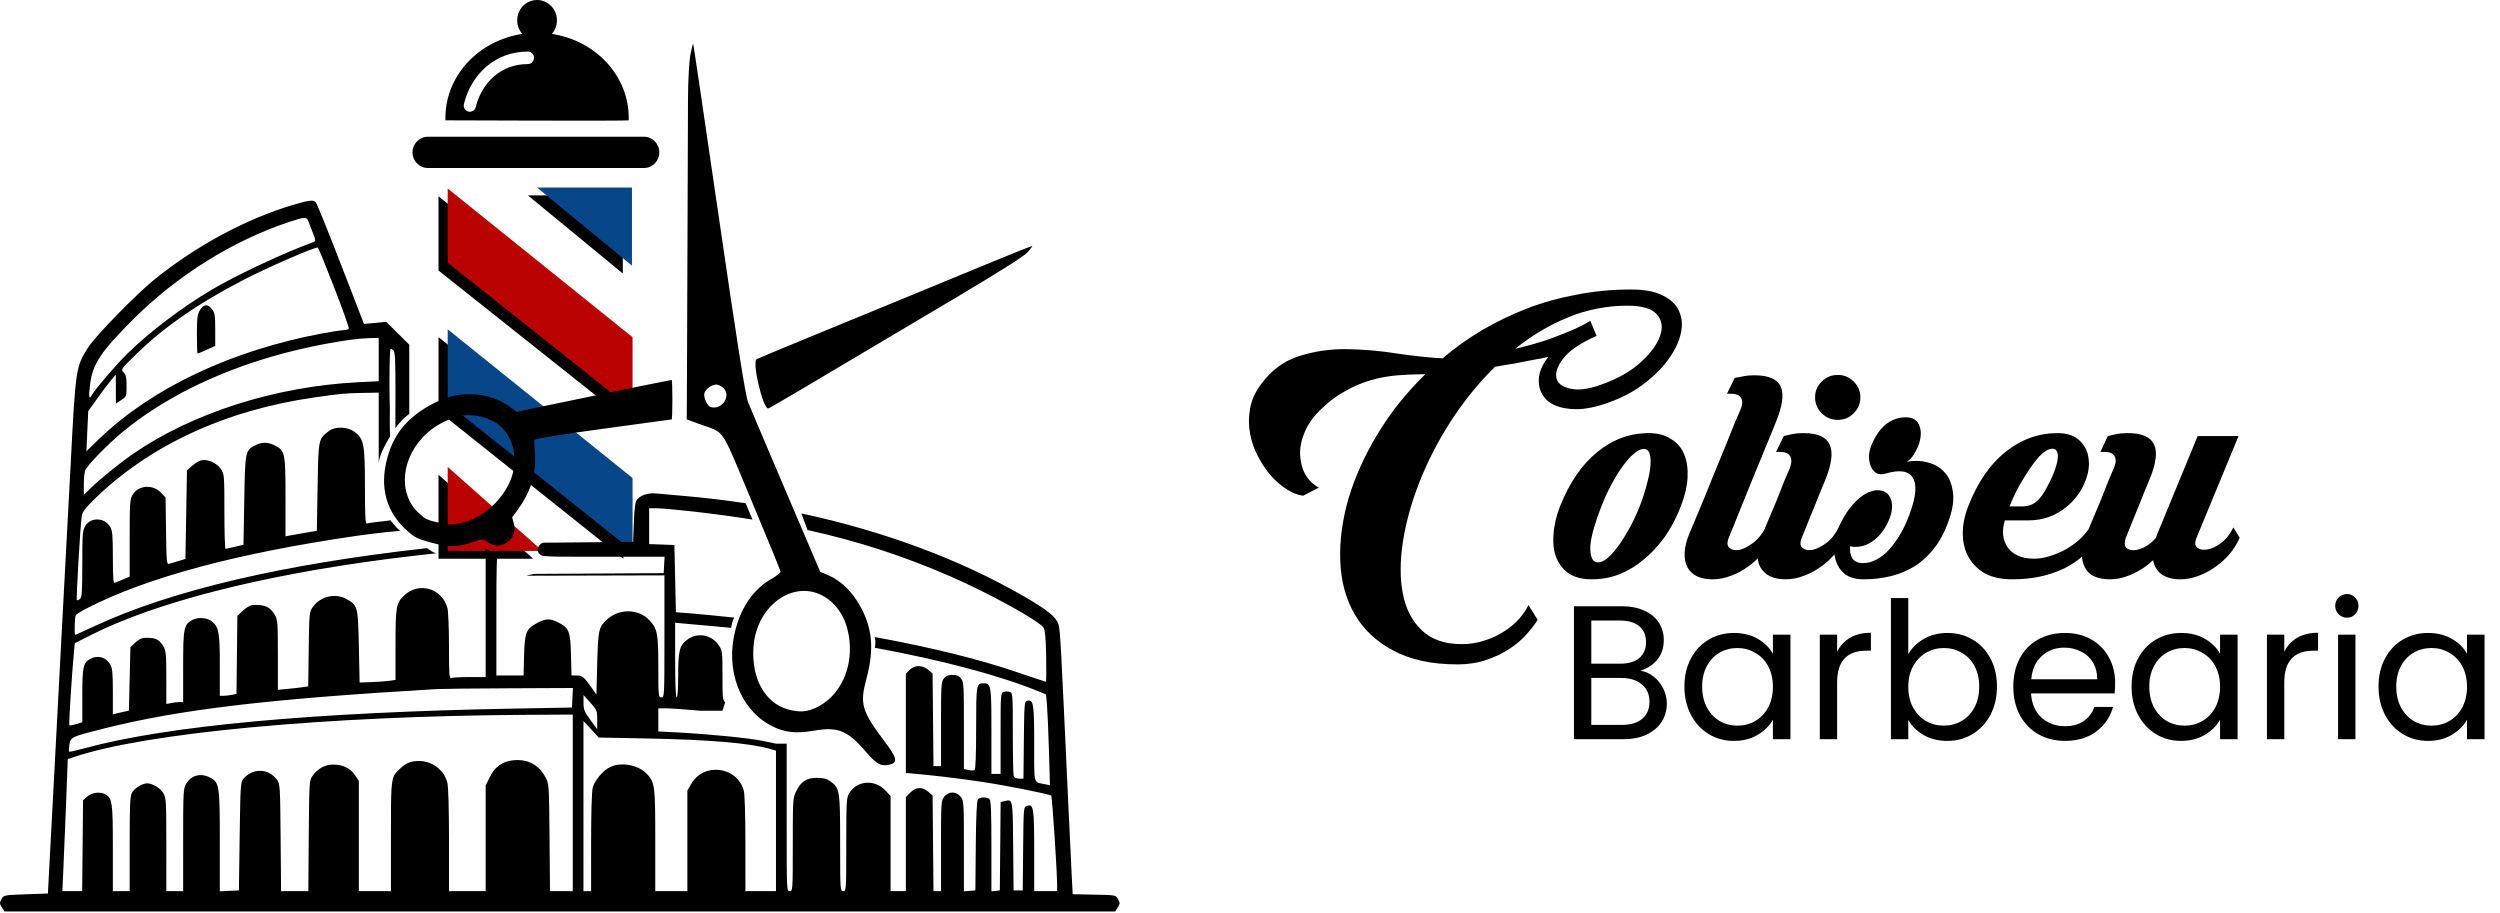 <svg xmlns="http://www.w3.org/2000/svg" width="739" height="270" viewBox="0 0 739 270" fill="none"><path fill-rule="evenodd" clip-rule="evenodd" d="M184.277 102.005L129.626 58.042V79.971L184.277 123.386V102.005ZM184.277 143.623L129.626 99.66V121.588L184.277 165.167V143.623ZM184.097 57.752V80.842L156.048 57.752L184.097 57.752ZM129.626 165.167H157.629L129.626 140.339V165.167Z" fill="black"></path><path d="M186.807 78.525V55.435L158.758 55.435L186.807 78.525Z" fill="#074689"></path><path d="M132.336 97.343L186.986 141.306V162.85L132.336 119.272V97.343Z" fill="#074689"></path><path d="M132.336 162.85H160.339L132.336 138.022V162.85Z" fill="#BA0202"></path><path d="M186.986 99.689L132.336 55.726V77.654L186.986 121.069V99.689Z" fill="#BA0202"></path><path fill-rule="evenodd" clip-rule="evenodd" d="M163.119 10.025C164.058 8.961 164.629 7.552 164.629 6.005C164.629 2.689 162 0 158.757 0C155.515 0 152.886 2.689 152.886 6.005C152.886 7.552 153.457 8.961 154.395 10.025C141.503 11.964 131.658 22.353 131.658 34.878C131.658 35.109 131.661 35.34 131.668 35.571C131.668 35.571 185.84 35.801 185.847 35.571C185.853 35.34 185.857 35.109 185.857 34.878C185.857 22.353 176.012 11.964 163.119 10.025ZM156.047 18.94C148.175 18.94 142.49 24.26 140.634 31.642C140.386 32.631 139.401 33.226 138.435 32.972C137.468 32.718 136.886 31.71 137.135 30.722C139.344 21.936 146.305 15.245 156.047 15.245C157.045 15.245 157.854 16.072 157.854 17.092C157.854 18.113 157.045 18.94 156.047 18.94ZM126.464 40.421C123.969 40.421 121.947 42.489 121.947 45.041C121.947 47.592 123.969 49.66 126.464 49.66H190.373C192.868 49.66 194.89 47.592 194.89 45.041C194.89 42.489 192.868 40.421 190.373 40.421H126.464Z" fill="black"></path><path fill-rule="evenodd" clip-rule="evenodd" d="M203.368 29.524C203.387 23.997 203.685 18.407 204.07 16.304C204.438 14.299 204.814 12.788 204.905 12.946C204.997 13.104 208.443 36.4 212.562 64.715C217.931 101.614 220.36 116.963 221.136 118.9C221.732 120.387 226.774 132.273 232.34 145.315L242.461 169.027L244.869 170.053C248.567 171.63 251.946 174.924 254.342 179.288C257.908 185.786 258.433 191.985 256.139 200.525C254.097 208.127 254.668 210.107 261.523 219.216C265.255 224.175 265.503 225.482 262.825 226.058C260.361 226.589 259.117 225.89 255.936 222.193C250.549 215.933 247.697 214.767 240.713 215.974C235.358 216.9 232.036 216.556 228.3 214.688C218.754 209.917 214.214 197.915 217.442 185.985C219.308 179.09 222.899 174.06 228.063 171.109C229.558 170.254 230.76 169.291 230.734 168.969C230.707 168.647 226.9 159.344 222.274 148.296C215.838 132.929 214.584 129.164 212.019 127.446C210.781 126.617 209.238 126.265 206.66 125.317L203.009 123.973L203.095 104.038C203.142 93.075 203.215 73.978 203.257 61.602C203.3 49.225 203.349 34.79 203.368 29.524ZM260.23 91.045C270.777 86.712 280.163 82.843 293.441 77.355C299.822 74.717 305.09 72.634 305.148 72.725C305.205 72.816 304.553 73.669 303.698 74.621C302.688 75.745 295.295 80.421 282.609 87.959C234.779 116.38 227.462 120.7 227.093 120.739C225.521 120.904 222.24 106.963 223.665 106.172C224.068 105.949 230.8 103.135 238.625 99.92L249.872 95.3L260.23 91.045ZM210.108 120.331C213.431 121.272 216.232 117.044 213.835 114.706C213.431 114.312 212.687 113.872 212.182 113.729C210.909 113.369 208.601 114.812 208.224 116.203C207.885 117.458 209.061 120.034 210.108 120.331ZM152.7 121.729L175.491 116.999C188.026 114.398 198.403 112.286 198.55 112.306C198.833 112.344 198.821 123.866 198.539 123.975C198.449 124.01 189.298 125.265 178.202 126.763C165.359 128.497 157.998 129.708 157.946 130.094C157.901 130.428 157.985 132.338 158.131 134.339C158.555 140.111 156.84 145.528 152.886 150.905L151.398 152.928L151.898 154.826C152.548 157.297 151.577 159.459 149.262 160.696C147.467 161.656 145.423 161.385 143.771 159.969C142.975 159.286 142.491 159.307 140.187 160.121C135.499 161.778 132.605 161.837 127.42 160.381C123.201 159.197 122.66 158.931 120.394 156.922C114.161 151.397 112.142 144.092 114.46 135.454C116.296 128.616 120.014 123.898 126.556 120.106C131.431 117.28 135.446 116.255 140.391 116.572C144.201 116.817 148.182 118.249 150.919 120.357L152.7 121.729ZM149.936 143.988C153.481 137.665 152.572 130.041 147.773 125.856C145.334 123.729 140.874 122.403 137.366 122.76C133.922 123.111 129.434 125.191 126.465 127.813C118.539 134.812 117.362 145.855 123.909 151.79C125.764 153.471 126.343 153.745 129.608 154.483C132.674 155.176 133.736 155.192 136.39 154.586C141.818 153.345 146.933 149.343 149.936 143.988ZM250.343 185.399C249.387 182.016 247.406 179.057 244.801 177.122C235.747 170.396 223.528 178.329 222.713 191.461C222.149 200.557 226.128 207.758 232.763 209.648C236.39 210.682 238.664 210.499 241.752 208.924C249.419 205.014 253.065 195.03 250.343 185.399ZM86.655 60.559C72.915 64.598 57.854 72.71 45.554 82.696C40.136 87.096 28.218 99.315 26.078 102.666C22.438 108.364 22.344 108.981 20.932 136.389C20.546 143.884 19.932 155.421 19.568 162.027C19.204 168.633 18.6 179.963 18.226 187.204C17.852 194.445 17.146 207.853 16.656 217C15.781 233.315 14.477 257.937 14.27 262.041L14.164 264.12L7.632 264.351C1.144 264.58 1.094 264.59 0.432 265.799C-0.166 266.89 -0.155 267.141 0.539 268.224L1.313 269.432H165.469H329.626L330.4 268.224C331.094 267.141 331.105 266.891 330.507 265.799C329.841 264.584 329.826 264.581 323.464 264.454L317.088 264.326L316.818 259.141C316.669 256.29 316.239 247.305 315.862 239.174C313.46 187.321 313.404 186.308 312.88 184.578C312.216 182.389 309.697 180.337 302.725 176.308C283.734 165.334 261.222 156.988 236.894 151.771L238.701 156.668C253.831 160.011 267.344 164.449 281.094 170.447C292.471 175.411 307.138 183.499 308.466 185.542C308.922 186.244 309.138 188.584 309.248 194.018C309.332 198.147 309.295 201.525 309.167 201.525C309.038 201.525 305.312 200.288 300.885 198.777C289.379 194.849 275.861 191.497 258.574 188.3C258.724 188.834 258.935 190.218 258.574 191.477C278.273 195.099 295.575 199.653 307.347 204.507L309.211 205.275L309.485 208.366C309.636 210.066 309.896 216.105 310.062 221.787L310.364 232.118L308.827 231.801C308.549 231.743 308.296 231.698 308.065 231.657C307.371 231.533 306.879 231.446 306.532 231.169C305.688 230.498 305.692 228.713 305.705 222.599V222.598C305.707 221.76 305.709 220.839 305.709 219.829C305.709 208 305.51 206.773 303.647 207.139C302.815 207.303 302.767 207.86 302.653 218.739L302.532 230.166H301.233C300.465 230.166 299.822 229.867 299.66 229.435C299.509 229.033 299.386 223.331 299.386 216.763C299.386 205.226 299.355 204.811 298.483 204.527C297.986 204.366 297.173 204.366 296.676 204.527C295.803 204.811 295.773 205.226 295.773 216.8V228.78H294.418H293.063V216.109C293.063 202.429 292.987 201.987 290.637 201.987C288.615 201.987 288.546 202.423 288.546 215.218C288.546 222.993 288.38 227.445 288.084 227.632C287.829 227.793 287.016 227.789 286.277 227.623L284.933 227.321V214.474C284.933 202.61 284.868 201.545 284.088 200.56C283.476 199.787 282.774 199.492 281.545 199.492C280.317 199.492 279.615 199.787 279.003 200.56C278.224 201.543 278.158 202.601 278.158 214.049V226.47H277.048H275.938L275.806 212.802L275.674 199.134L274.407 198.019C272.698 196.517 270.358 196.525 268.879 198.039L267.77 199.173V212.129V225.084V228.48C275.775 229.17 282.91 230.016 290.353 231.129C297.308 232.17 310.303 234.756 310.75 235.189C311.028 235.458 312.492 257.811 312.486 261.695L312.484 263.427H309.097H305.709V251.504C305.709 238.669 305.53 237.575 303.537 238.223C302.575 238.535 302.561 238.696 302.442 250.867L302.322 263.196H300.967H299.612L299.492 250.129L299.486 249.505V249.504C299.396 239.673 299.373 237.1 298.422 236.67C298.085 236.518 297.632 236.635 297.018 236.793L296.908 236.821L295.787 237.109L295.667 250.153L295.547 263.196L294.305 263.342L293.063 263.488V250.153C293.063 240.397 292.917 236.669 292.521 236.264C291.794 235.521 289.683 235.559 289.06 236.325C288.727 236.735 288.52 241.326 288.44 250.068L288.32 263.196L286.627 263.339L284.933 263.483V250.12C284.933 237.301 284.895 236.709 283.997 235.541C282.702 233.857 280.389 233.857 279.094 235.541C278.196 236.708 278.158 237.302 278.158 250.093V263.427H277.047H275.937L275.805 249.297L275.674 235.166L274.407 234.052C272.654 232.511 270.745 232.595 269.09 234.288L267.77 235.638V249.533V263.427H265.512H263.253V249.37V235.313L261.775 233.709C258.627 230.296 253.299 230.673 251.036 234.469C250.219 235.839 250.158 236.89 250.157 249.684C250.155 263.118 250.135 263.427 249.252 263.427C248.369 263.427 248.349 263.119 248.349 249.291C248.349 233.654 248.244 232.989 245.47 230.965C244.407 230.19 243.423 229.935 241.494 229.935C238.381 229.935 236.834 230.929 235.364 233.871C234.377 235.846 234.347 236.306 234.347 249.666C234.347 263.119 234.327 263.427 233.444 263.427C232.556 263.427 232.541 263.119 232.541 244.949V226.47V223.237V219.824H229.379L225.505 219.021C221.349 218.161 209.718 217.001 200.36 216.514L194.601 216.214V212.796V209.378H196.914C198.187 209.378 202.709 209.696 206.964 210.084H213.571L214.343 207.61C213.564 206.989 213.566 205.344 213.57 200.992L213.57 200.962V200.901L213.571 200.379L213.571 199.922C213.571 192.894 213.506 192.323 212.546 190.853C210.433 187.618 206.251 186.817 203.173 189.059C200.888 190.724 200.473 192.351 200.473 199.662C200.473 203.676 200.301 206.144 200.021 206.144C199.733 206.144 199.57 202.155 199.57 195.101V184.058L201.263 184.242C202.195 184.344 206.697 184.749 211.267 185.144C212.885 185.283 214.502 185.431 216.118 185.586C216.193 184.995 216.479 183.563 217.021 182.561C211.921 182.025 206.919 181.534 204.086 181.309L199.795 180.968L199.57 171.035L199.344 161.103L195.618 160.969L191.891 160.835V155.541V150.247H194.171C195.424 150.247 200.15 150.666 204.672 151.178C210.909 151.884 216.807 152.681 222.441 153.587L220.409 148.76C214.293 147.833 208.091 147.098 201.828 146.565C198.723 146.3 195.194 145.988 193.986 145.871C191.601 145.641 189.374 146.356 188.278 147.703C187.786 148.308 187.539 150.133 187.375 154.358L187.149 160.179L173.868 160.302L160.587 160.425C160.128 160.52 159.164 161.03 158.983 162.315C158.803 163.6 159.977 164.204 160.587 164.345C163.037 164.584 166.774 164.579 173.133 164.57C174.49 164.568 175.966 164.566 177.575 164.566L196.455 164.568L196.319 166.993L196.182 169.419L176.987 169.533L157.791 169.648L155.603 170.184L176.006 170.13L196.408 170.077V188.111C196.408 205.836 196.393 206.144 195.505 206.144C194.632 206.144 194.601 205.836 194.601 197.121C194.601 187.297 194.332 185.88 191.98 183.355C188.748 179.883 182.965 179.82 179.315 183.216C176.989 185.379 176.778 186.366 176.536 196.151L176.309 205.329L174.824 203.211C172.647 200.107 172.114 199.677 170.44 199.677H168.927L168.779 193.556C168.611 186.585 168.228 185.619 164.988 183.977C162.629 182.782 161.382 182.804 158.93 184.086C155.509 185.874 155.105 186.843 154.923 193.705L154.765 199.677H150.745H146.726V181.637C146.726 167.036 146.824 163.815 147.296 163.951L143.564 162.258V181.199V200.139H138.859C136.271 200.139 133.832 200.265 133.439 200.419C132.802 200.669 132.724 199.66 132.722 191.065C132.72 185.765 132.509 180.656 132.253 179.711C130.668 173.875 123.783 171.894 119.458 176.031C117.097 178.289 116.916 179.323 116.916 190.613V200.981L115.223 201.236C114.291 201.376 111.903 201.55 109.916 201.623L106.302 201.756L106.077 191.131C105.824 179.24 105.761 178.992 102.519 177.128C99.189 175.214 94.683 176.256 92.452 179.456C91.43 180.922 91.393 181.3 91.255 191.924L91.113 202.88L89.675 203.107C88.883 203.233 86.864 203.464 85.187 203.621L82.139 203.908L82.137 193.593C82.136 184.183 82.058 183.148 81.255 181.801C79.813 179.382 78.311 178.693 74.793 178.837C74.051 178.868 72.859 179.53 71.857 180.47L70.17 182.05L70.035 193.582L69.901 205.114L68.511 205.398C67.747 205.554 66.638 205.682 66.048 205.682H64.976V196.659C64.976 187.148 64.705 185.537 62.815 183.815C61.477 182.597 58.657 182.319 56.927 183.234C54.329 184.609 54.136 185.568 54.136 197.113V207.53H53.063C52.473 207.53 51.356 207.66 50.579 207.819L49.168 208.108L49.166 200.312C49.165 193.408 49.064 192.348 48.287 191.045C47.305 189.397 46.319 188.731 44.651 188.586C42.305 188.382 41.462 188.628 40.029 189.937L38.554 191.284L38.328 200.667L38.102 210.051L35.731 210.589L33.36 211.126V204.434C33.36 199.019 33.216 197.492 32.608 196.438C31.329 194.225 28.96 193.57 26.65 194.792C24.605 195.873 24.327 197.179 24.327 205.685V213.499L22.517 214.053C21.522 214.358 20.609 214.507 20.489 214.384C20.292 214.183 21.3 198.335 21.881 192.48L22.114 190.135L26.823 187.746C45.762 178.139 76.942 170.135 114.41 165.262C118.562 164.722 124.101 164.08 129.174 163.532C128.451 163.61 126.916 162.559 126.238 162.024C83.741 166.754 50.781 174.481 27.977 185.07C24.903 186.498 22.316 187.666 22.228 187.666C21.918 187.666 22.087 182.346 22.414 181.835C22.596 181.55 24.169 180.587 25.907 179.696C43.612 170.625 70.252 163.496 105.625 158.363C108.376 157.963 111.31 157.626 114.46 157.264L114.461 157.264H114.462L114.462 157.264C115.099 157.191 115.692 157.147 116.293 157.103L116.294 157.103C116.945 157.054 117.603 157.006 118.334 156.919C117.397 156.229 116.799 155.483 116.29 154.848C116.042 154.538 115.815 154.255 115.58 154.017L115.55 153.96L115.546 153.952C115.519 153.902 115.494 153.856 115.471 153.813C111.81 154.223 108.751 154.625 108.46 154.739C108.002 154.919 107.881 152.653 107.873 143.714C107.862 131.072 107.59 129.702 104.662 127.566C102.649 126.097 99.035 126.021 97.217 127.409L97.108 127.492L97.108 127.493L97.107 127.493C96.351 128.07 95.787 128.501 95.362 129.045C94.112 130.647 94.067 133.232 93.89 143.421L93.882 143.914L93.656 156.919L90.269 157.487C88.406 157.799 86.322 158.164 85.639 158.297L84.397 158.54L84.395 146.887C84.393 133.8 84.252 133.143 81.108 131.617C79.117 130.65 77.506 130.639 75.572 131.578C72.505 133.066 72.453 133.318 72.202 147.903L71.976 161.035L69.492 161.627C68.126 161.952 66.856 162.228 66.669 162.239C66.483 162.25 66.331 157.3 66.331 151.24C66.331 140.532 66.301 140.177 65.3 138.651C64.109 136.839 61.287 135.614 59.41 136.096C58.742 136.268 57.535 137.01 56.729 137.745L55.265 139.083L55.039 152.152L54.813 165.221L52.831 165.808C51.74 166.131 50.481 166.514 50.033 166.659C49.268 166.908 49.209 166.321 49.08 156.998L48.942 147.072L47.621 145.663C45.205 143.085 40.907 143.386 39.198 146.253C38.406 147.582 38.331 148.682 38.33 159.09L38.328 170.473L36.408 171.267C35.353 171.703 34.235 172.164 33.924 172.291C33.486 172.469 33.36 170.792 33.36 164.804C33.36 158.388 33.231 156.865 32.596 155.766C30.969 152.948 26.812 152.781 25.21 155.469C24.411 156.809 24.33 157.847 24.328 166.706C24.327 174.885 24.215 176.56 23.638 177.05C23.26 177.372 22.843 177.525 22.712 177.391C22.468 177.142 23.735 155.449 24.16 152.6C24.335 151.424 25.159 150.268 27.409 148.038C43.772 131.828 66.421 121.27 92.978 117.473C100.968 116.331 101.986 116.238 107.544 116.14L111.948 116.063L111.95 119.412V136.692C112.289 134.408 113.814 131.441 115.204 129.168C115.245 129.101 115.285 129.036 115.326 128.971C115.179 127.264 115.204 123.068 115.244 120.754C115.158 119.158 115.136 116.77 115.129 112.944C115.118 107.545 115.272 103.128 115.471 103.128C115.67 103.128 116.076 103.377 116.374 103.682C116.766 104.083 116.911 107.247 116.897 115.116L116.878 125.995L116.897 126.619C118.224 124.575 119.997 123.037 120.981 122.371V117.307V101.898L117.579 98.524L114.177 95.15L110.887 95.455L107.596 95.76L100.747 78.063C96.979 68.329 93.65 60.113 93.347 59.804C92.571 59.01 91.527 59.127 86.655 60.559ZM91.137 65.363C91.354 65.935 91.958 67.5 92.48 68.842C93.369 71.13 93.379 71.3 92.639 71.565C84.34 74.541 69.881 81.311 62.598 85.631C53.723 90.895 44.218 98.092 37.702 104.484C34.287 107.833 28.067 115.087 27.11 116.836C26.328 118.264 26.175 117.332 26.61 113.796C27.369 107.606 29.648 104.132 39.272 94.49C52.191 81.546 68.769 71.165 85.3 65.667C90.044 64.09 90.642 64.058 91.137 65.363ZM98.772 84.927C101.298 91.431 103.251 96.94 103.113 97.168C102.975 97.397 102.315 97.588 101.646 97.591C100.978 97.595 98.195 98.013 95.463 98.521C68.543 103.52 44.995 114.632 29.335 129.724L25.536 133.386L25.808 127.47L26.08 121.554L28.595 118C29.978 116.045 31.811 113.614 32.669 112.598L34.229 110.75L34.246 115.027L34.263 119.305L35.838 118.261C37.38 117.24 37.414 117.151 37.419 114.099C37.423 111.621 37.244 110.797 36.546 110.082C35.675 109.191 35.71 109.141 40.308 104.654C48.513 96.648 58.461 89.749 71.751 82.848C78.606 79.288 92.054 73.397 93.918 73.137C94.062 73.117 96.246 78.422 98.772 84.927ZM59.099 91.694C58.336 92.975 58.204 94.028 58.203 98.855C58.202 101.967 58.297 104.514 58.414 104.514C58.531 104.514 59.751 104.005 61.124 103.384L63.621 102.255V97.441C63.621 93.27 63.496 92.465 62.684 91.41C61.422 89.768 60.189 89.866 59.099 91.694ZM111.948 106.29V112.686L105.964 112.982C81.56 114.193 56.921 122.026 39.333 134.165C35.382 136.892 29.381 141.749 26.698 144.392L24.778 146.282V143.213C24.778 141.526 24.959 139.663 25.179 139.075C25.747 137.556 31.995 131.155 36.521 127.454C48.109 117.978 63.02 110.477 80.332 105.413C90.228 102.518 103.306 100.052 109.351 99.942L111.948 99.894V106.29ZM169.217 206.26L169.083 209.147L152.146 209.454C92.582 210.536 49.164 214.551 24.852 221.229C22.533 221.866 20.544 222.294 20.433 222.181C20.323 222.067 20.365 221.123 20.527 220.083C20.87 217.887 21.113 217.773 30.424 215.425C53.069 209.715 79.117 206.618 129.111 203.689C130.477 203.609 140.09 203.505 150.474 203.458L169.351 203.372L169.217 206.26ZM176.535 212.746V215.545L174.515 212.807C172.753 210.421 172.493 209.775 172.487 207.761L172.48 205.451L174.508 207.7C176.445 209.849 176.535 210.074 176.535 212.746ZM169.309 237.326V263.427H165.943H162.578L162.443 247.605C162.312 232.31 162.274 231.72 161.312 229.878C159.357 226.141 156.112 224.363 151.896 224.721C148.603 225 146.266 226.649 144.749 229.764L143.564 232.195V247.811V263.427H138.144H132.724V248.387C132.724 239.017 132.538 232.589 132.229 231.337C131.323 227.657 127.798 224.952 123.906 224.952C121.387 224.952 120.057 225.5 118.118 227.335L118.085 227.367C117.58 227.844 117.177 228.226 116.854 228.67C115.561 230.444 115.561 233.204 115.561 247.006V247.235V263.427H110.819H106.077V247.135V230.842L104.975 229.184C103.586 227.094 101.377 226.008 98.51 226.008C96.035 226.008 93.975 227.138 92.343 229.391C91.432 230.647 91.393 231.286 91.269 247.061L91.139 263.427H87.112H83.086L82.951 247.605C82.823 232.619 82.768 231.718 81.913 230.551C79.389 227.111 74.837 226.935 71.976 230.166C71.12 231.133 71.061 232.015 70.847 247.191L70.621 263.196L67.799 263.334L64.976 263.471V248.621C64.976 232.19 64.841 231.297 62.14 229.868C59.372 228.404 56.548 229.129 55.017 231.697C54.195 233.075 54.139 234.132 54.138 248.298L54.136 263.427H51.652H49.168L49.166 249.684C49.165 236.714 49.113 235.855 48.253 234.411C47.381 232.949 45.055 231.552 43.492 231.552C42.076 231.552 39.638 233.073 38.986 234.363C38.453 235.417 38.328 238.296 38.328 249.545V263.427H35.844H33.36V250.7C33.36 237.195 33.181 235.924 31.126 234.799C29.582 233.954 27.178 234.243 25.82 235.438L24.552 236.552L24.42 249.989L24.287 263.427H21.36H18.432L18.718 257.306C18.875 253.939 19.236 245.157 19.52 237.79L20.036 224.394L21.843 223.784C43.126 216.595 96.4 211.633 155.872 211.301L169.309 211.226V237.326ZM191.553 218.3C209.897 218.659 221.827 219.682 227.685 221.398L229.379 221.894V242.661V263.427H224.862H220.346L220.343 249.453C220.342 241.127 220.149 234.773 219.867 233.734C217.91 226.525 208.024 225.264 204.308 231.748L203.183 233.712V248.569V263.427H198.44H193.698V248.399C193.698 232.29 193.584 231.355 191.305 228.857C188.813 226.124 183.666 225.134 180.34 226.749C178.25 227.763 175.791 230.66 175.213 232.789C174.922 233.86 174.733 240.239 174.731 248.991L174.728 263.427H173.599H172.47V238.278V213.129L174.729 215.572L176.988 218.015L191.553 218.3Z" fill="black"></path><path d="M484.934 198.264C486.362 198.489 487.658 199.072 488.823 200.011C490.026 200.951 490.965 202.116 491.642 203.506C492.356 204.897 492.713 206.381 492.713 207.96C492.713 209.951 492.206 211.755 491.191 213.371C490.176 214.95 488.692 216.209 486.737 217.148C484.821 218.05 482.547 218.501 479.916 218.501H465.26V179.21H479.353C482.021 179.21 484.295 179.661 486.174 180.563C488.053 181.427 489.462 182.611 490.402 184.114C491.341 185.617 491.811 187.309 491.811 189.188C491.811 191.518 491.172 193.453 489.894 194.994C488.654 196.497 487.001 197.587 484.934 198.264ZM470.389 196.178H479.014C481.42 196.178 483.28 195.614 484.595 194.487C485.911 193.359 486.568 191.8 486.568 189.808C486.568 187.816 485.911 186.256 484.595 185.129C483.28 184.001 481.382 183.438 478.902 183.438H470.389V196.178ZM479.465 214.273C482.021 214.273 484.013 213.672 485.441 212.469C486.869 211.267 487.583 209.594 487.583 207.452C487.583 205.273 486.831 203.563 485.328 202.322C483.825 201.045 481.814 200.406 479.296 200.406H470.389V214.273H479.465ZM497.915 202.942C497.915 199.786 498.554 197.023 499.832 194.656C501.109 192.25 502.857 190.39 505.074 189.075C507.329 187.76 509.828 187.102 512.572 187.102C515.278 187.102 517.627 187.684 519.618 188.849C521.61 190.014 523.095 191.48 524.072 193.246V187.609H529.258V218.501H524.072V212.751C523.057 214.555 521.535 216.058 519.506 217.261C517.514 218.426 515.184 219.009 512.515 219.009C509.772 219.009 507.292 218.332 505.074 216.979C502.857 215.626 501.109 213.728 499.832 211.286C498.554 208.843 497.915 206.062 497.915 202.942ZM524.072 202.999C524.072 200.669 523.602 198.639 522.663 196.911C521.723 195.182 520.445 193.867 518.829 192.965C517.251 192.025 515.503 191.555 513.587 191.555C511.67 191.555 509.922 192.006 508.344 192.908C506.766 193.81 505.507 195.125 504.567 196.854C503.627 198.583 503.158 200.612 503.158 202.942C503.158 205.31 503.627 207.377 504.567 209.143C505.507 210.872 506.766 212.206 508.344 213.146C509.922 214.048 511.67 214.499 513.587 214.499C515.503 214.499 517.251 214.048 518.829 213.146C520.445 212.206 521.723 210.872 522.663 209.143C523.602 207.377 524.072 205.329 524.072 202.999ZM543.057 192.626C543.959 190.86 545.237 189.488 546.89 188.511C548.581 187.534 550.63 187.045 553.035 187.045V192.344H551.682C545.932 192.344 543.057 195.464 543.057 201.702V218.501H537.927V187.609H543.057V192.626ZM564.087 193.359C565.139 191.518 566.68 190.014 568.709 188.849C570.738 187.684 573.05 187.102 575.643 187.102C578.424 187.102 580.923 187.76 583.14 189.075C585.358 190.39 587.105 192.25 588.383 194.656C589.661 197.023 590.3 199.786 590.3 202.942C590.3 206.062 589.661 208.843 588.383 211.286C587.105 213.728 585.339 215.626 583.084 216.979C580.867 218.332 578.386 219.009 575.643 219.009C572.975 219.009 570.626 218.426 568.596 217.261C566.604 216.096 565.101 214.612 564.087 212.808V218.501H558.957V176.786H564.087V193.359ZM585.057 202.942C585.057 200.612 584.587 198.583 583.648 196.854C582.708 195.125 581.43 193.81 579.814 192.908C578.236 192.006 576.488 191.555 574.572 191.555C572.693 191.555 570.945 192.025 569.329 192.965C567.751 193.867 566.473 195.201 565.496 196.967C564.556 198.696 564.087 200.706 564.087 202.999C564.087 205.329 564.556 207.377 565.496 209.143C566.473 210.872 567.751 212.206 569.329 213.146C570.945 214.048 572.693 214.499 574.572 214.499C576.488 214.499 578.236 214.048 579.814 213.146C581.43 212.206 582.708 210.872 583.648 209.143C584.587 207.377 585.057 205.31 585.057 202.942ZM625.238 201.871C625.238 202.848 625.182 203.882 625.069 204.972H600.378C600.566 208.016 601.599 210.402 603.478 212.131C605.395 213.822 607.706 214.668 610.412 214.668C612.63 214.668 614.471 214.161 615.937 213.146C617.44 212.094 618.492 210.703 619.094 208.974H624.618C623.791 211.943 622.138 214.367 619.657 216.246C617.177 218.088 614.095 219.009 610.412 219.009C607.481 219.009 604.85 218.351 602.52 217.036C600.228 215.72 598.424 213.86 597.108 211.455C595.793 209.012 595.135 206.193 595.135 202.999C595.135 199.804 595.774 197.005 597.052 194.599C598.33 192.194 600.115 190.353 602.407 189.075C604.737 187.76 607.406 187.102 610.412 187.102C613.344 187.102 615.937 187.741 618.192 189.018C620.447 190.296 622.175 192.063 623.378 194.317C624.618 196.535 625.238 199.053 625.238 201.871ZM619.939 200.8C619.939 198.846 619.507 197.174 618.643 195.783C617.778 194.355 616.594 193.284 615.091 192.57C613.625 191.818 611.991 191.442 610.187 191.442C607.594 191.442 605.376 192.269 603.535 193.923C601.731 195.576 600.697 197.869 600.434 200.8H619.939ZM630.093 202.942C630.093 199.786 630.732 197.023 632.009 194.656C633.287 192.25 635.035 190.39 637.252 189.075C639.507 187.76 642.006 187.102 644.75 187.102C647.455 187.102 649.804 187.684 651.796 188.849C653.788 190.014 655.272 191.48 656.25 193.246V187.609H661.436V218.501H656.25V212.751C655.235 214.555 653.713 216.058 651.683 217.261C649.692 218.426 647.362 219.009 644.693 219.009C641.95 219.009 639.469 218.332 637.252 216.979C635.035 215.626 633.287 213.728 632.009 211.286C630.732 208.843 630.093 206.062 630.093 202.942ZM656.25 202.999C656.25 200.669 655.78 198.639 654.84 196.911C653.901 195.182 652.623 193.867 651.007 192.965C649.429 192.025 647.681 191.555 645.764 191.555C643.848 191.555 642.1 192.006 640.522 192.908C638.943 193.81 637.684 195.125 636.745 196.854C635.805 198.583 635.335 200.612 635.335 202.942C635.335 205.31 635.805 207.377 636.745 209.143C637.684 210.872 638.943 212.206 640.522 213.146C642.1 214.048 643.848 214.499 645.764 214.499C647.681 214.499 649.429 214.048 651.007 213.146C652.623 212.206 653.901 210.872 654.84 209.143C655.78 207.377 656.25 205.329 656.25 202.999ZM675.235 192.626C676.137 190.86 677.414 189.488 679.068 188.511C680.759 187.534 682.807 187.045 685.213 187.045V192.344H683.86C678.11 192.344 675.235 195.464 675.235 201.702V218.501H670.105V187.609H675.235V192.626ZM693.784 182.592C692.807 182.592 691.98 182.254 691.303 181.577C690.627 180.901 690.289 180.074 690.289 179.097C690.289 178.12 690.627 177.293 691.303 176.617C691.98 175.94 692.807 175.602 693.784 175.602C694.723 175.602 695.513 175.94 696.151 176.617C696.828 177.293 697.166 178.12 697.166 179.097C697.166 180.074 696.828 180.901 696.151 181.577C695.513 182.254 694.723 182.592 693.784 182.592ZM696.264 187.609V218.501H691.134V187.609H696.264ZM703.091 202.942C703.091 199.786 703.729 197.023 705.007 194.656C706.285 192.25 708.033 190.39 710.25 189.075C712.505 187.76 715.004 187.102 717.747 187.102C720.453 187.102 722.802 187.684 724.794 188.849C726.786 190.014 728.27 191.48 729.247 193.246V187.609H734.434V218.501H729.247V212.751C728.233 214.555 726.711 216.058 724.681 217.261C722.689 218.426 720.359 219.009 717.691 219.009C714.948 219.009 712.467 218.332 710.25 216.979C708.033 215.626 706.285 213.728 705.007 211.286C703.729 208.843 703.091 206.062 703.091 202.942ZM729.247 202.999C729.247 200.669 728.778 198.639 727.838 196.911C726.898 195.182 725.621 193.867 724.005 192.965C722.426 192.025 720.679 191.555 718.762 191.555C716.845 191.555 715.098 192.006 713.519 192.908C711.941 193.81 710.682 195.125 709.743 196.854C708.803 198.583 708.333 200.612 708.333 202.942C708.333 205.31 708.803 207.377 709.743 209.143C710.682 210.872 711.941 212.206 713.519 213.146C715.098 214.048 716.845 214.499 718.762 214.499C720.679 214.499 722.426 214.048 724.005 213.146C725.621 212.206 726.898 210.872 727.838 209.143C728.778 207.377 729.247 205.329 729.247 202.999Z" fill="black"></path><path d="M454.532 183.223C453.733 184.529 452.645 185.944 451.266 187.468C449.887 189.065 448.181 190.516 446.149 191.823C444.19 193.129 441.904 194.218 439.291 195.089C436.751 195.959 433.957 196.395 430.909 196.395C423.216 196.395 416.829 195.016 411.749 192.258C406.741 189.573 402.931 185.944 400.318 181.372C397.778 176.872 396.399 171.683 396.182 165.805C395.964 159.926 396.762 153.83 398.577 147.516C400.464 141.13 403.33 134.743 407.177 128.356C411.023 121.97 415.741 116.055 421.329 110.612C418.571 110.612 415.849 110.721 413.164 110.939C410.479 111.156 407.866 111.628 405.326 112.354C402.786 113.08 400.282 114.132 397.815 115.511C395.347 116.817 392.952 118.595 390.63 120.845C388.38 122.95 386.747 125.199 385.731 127.594C384.715 129.917 384.243 132.167 384.316 134.344C384.388 136.521 384.896 138.481 385.84 140.222C386.856 141.964 388.199 143.27 389.868 144.141L385.187 146.536C383.808 146.391 382.284 145.811 380.615 144.795C378.945 143.778 377.349 142.436 375.825 140.767C374.373 139.097 373.067 137.174 371.906 134.997C370.744 132.82 369.946 130.534 369.511 128.139C369.075 125.744 369.075 123.312 369.511 120.845C369.946 118.305 371.035 115.874 372.777 113.551C375.825 109.415 379.562 106.657 383.989 105.278C388.489 103.826 393.206 103.137 398.141 103.209C403.149 103.282 408.12 103.717 413.055 104.516C417.99 105.241 422.454 105.713 426.445 105.931C430.001 102.883 433.848 100.125 437.985 97.657C442.194 95.19 446.621 93.049 451.266 91.235C455.983 89.42 460.918 88.041 466.071 87.098C471.224 86.082 476.594 85.574 482.182 85.574C486.174 85.574 489.331 86.191 491.653 87.424C493.976 88.586 495.536 90.11 496.334 91.997C497.205 93.884 497.387 96.025 496.879 98.419C496.371 100.814 495.282 103.209 493.613 105.604C492.016 107.999 489.875 110.285 487.19 112.463C484.577 114.64 481.602 116.454 478.263 117.906C473.328 120.01 469.119 121.026 465.635 120.954C462.224 120.881 459.575 120.119 457.689 118.668C455.874 117.144 454.931 115.184 454.858 112.789C454.786 110.394 455.729 107.963 457.689 105.495C456.092 105.858 454.423 106.185 452.681 106.475C451.229 106.766 449.56 107.092 447.673 107.455C445.786 107.745 443.863 108.072 441.904 108.435C437.041 113.225 432.687 118.595 428.84 124.546C425.066 130.425 421.982 136.412 419.587 142.508C417.192 148.605 415.559 154.519 414.688 160.253C413.817 165.986 413.817 171.066 414.688 175.493C415.559 179.993 417.41 183.586 420.24 186.271C423.071 189.029 427.026 190.408 432.106 190.408C434.501 190.408 436.751 190.045 438.855 189.319C440.96 188.666 442.847 187.795 444.516 186.706C446.258 185.618 447.746 184.384 448.98 183.005C450.213 181.626 451.157 180.247 451.81 178.868L454.532 183.223ZM481.094 90.364C474.925 90.364 469.046 91.525 463.458 93.847C457.943 96.097 452.753 99.181 447.891 103.101C451.592 102.23 454.822 101.322 457.58 100.379C460.338 99.363 462.66 98.456 464.547 97.657C466.724 96.714 468.575 95.77 470.099 94.827L471.949 99.29C467.159 101.395 463.857 103.645 462.043 106.04C460.229 108.435 459.612 110.467 460.192 112.136C460.773 113.733 462.478 114.712 465.309 115.075C468.139 115.366 471.841 114.495 476.413 112.463C480.114 110.866 483.235 108.834 485.775 106.366C488.388 103.826 490.057 101.395 490.782 99.073C491.581 96.678 491.254 94.646 489.803 92.976C488.351 91.235 485.448 90.364 481.094 90.364ZM487.414 128.03C490.026 128.03 492.204 128.61 493.945 129.772C495.76 130.86 497.066 132.384 497.864 134.344C498.663 136.303 498.989 138.589 498.844 141.202C498.699 143.815 498.046 146.609 496.885 149.584C495.578 152.995 493.982 156.044 492.095 158.729C490.208 161.341 488.103 163.591 485.781 165.478C483.531 167.365 481.1 168.817 478.487 169.833C475.947 170.776 473.298 171.248 470.54 171.248C467.855 171.248 465.641 170.704 463.9 169.615C462.158 168.454 460.888 166.893 460.089 164.934C459.291 162.974 459.001 160.688 459.219 158.076C459.364 155.39 460.017 152.56 461.178 149.584C463.936 142.69 467.565 137.392 472.064 133.691C476.636 129.917 481.753 128.03 487.414 128.03ZM484.692 149.693C485.563 147.443 486.253 145.303 486.761 143.27C487.341 141.238 487.704 139.46 487.849 137.936C487.994 136.34 487.922 135.07 487.631 134.126C487.341 133.183 486.761 132.711 485.89 132.711C485.019 132.711 484.039 133.183 482.95 134.126C481.862 135.07 480.737 136.34 479.576 137.936C478.487 139.46 477.398 141.238 476.31 143.27C475.221 145.303 474.241 147.443 473.371 149.693C472.5 151.871 471.774 153.975 471.193 156.007C470.613 157.967 470.25 159.709 470.105 161.233C470.032 162.757 470.177 163.99 470.54 164.934C470.903 165.805 471.52 166.24 472.391 166.24C473.262 166.24 474.205 165.805 475.221 164.934C476.31 163.99 477.398 162.757 478.487 161.233C479.576 159.709 480.664 157.967 481.753 156.007C482.842 153.975 483.821 151.871 484.692 149.693ZM523.773 158.947C523.048 160.688 522.032 162.321 520.725 163.845C519.492 165.297 518.076 166.567 516.48 167.655C514.956 168.744 513.286 169.615 511.472 170.268C509.73 170.921 507.989 171.248 506.247 171.248C504.505 171.248 502.981 170.958 501.675 170.377C500.441 169.796 499.497 168.925 498.844 167.764C498.191 166.603 497.901 165.152 497.973 163.41C498.046 161.668 498.554 159.672 499.497 157.422C499.715 156.842 500.223 155.644 501.021 153.83C501.82 151.943 502.727 149.766 503.743 147.298C504.759 144.758 505.848 142.073 507.009 139.243C508.17 136.412 509.259 133.763 510.275 131.296C511.291 128.756 512.162 126.578 512.887 124.764C513.686 122.95 514.194 121.788 514.411 121.28C515.065 119.829 515.173 118.668 514.738 117.797C514.302 116.853 513.25 116.382 511.581 116.382H510.492L512.778 111.701C513.359 111.628 513.976 111.519 514.629 111.374C515.21 111.229 515.827 111.12 516.48 111.047C517.133 110.975 517.859 110.939 518.657 110.939C522.794 110.939 525.37 112.063 526.386 114.313C527.402 116.563 526.894 120.119 524.862 124.982C524.644 125.562 524.281 126.469 523.773 127.703C523.265 128.937 522.649 130.425 521.923 132.167C521.27 133.836 520.508 135.686 519.637 137.719C518.838 139.678 518.04 141.638 517.242 143.597C515.355 148.242 513.286 153.358 511.037 158.947C510.456 160.398 510.529 161.414 511.254 161.995C511.98 162.575 512.96 162.757 514.194 162.539C515.427 162.249 516.77 161.559 518.222 160.471C519.673 159.382 520.907 157.858 521.923 155.898L523.773 158.947ZM545.352 158.947C544.626 160.688 543.61 162.321 542.304 163.845C541.07 165.297 539.655 166.567 538.058 167.655C536.534 168.744 534.865 169.615 533.051 170.268C531.309 170.921 529.567 171.248 527.825 171.248C524.269 171.248 521.801 170.087 520.423 167.764C519.044 165.442 519.298 161.995 521.185 157.422C521.547 156.552 522.092 155.245 522.818 153.503C523.616 151.689 524.414 149.802 525.212 147.843C526.011 145.883 526.737 144.032 527.39 142.291C528.115 140.549 528.66 139.279 529.023 138.481C529.603 137.029 529.676 135.868 529.24 134.997C528.805 134.054 527.753 133.582 526.083 133.582H524.995L527.281 128.901C527.861 128.756 528.478 128.61 529.131 128.465C529.712 128.32 530.329 128.211 530.982 128.139C531.708 128.066 532.434 128.03 533.159 128.03C537.296 128.03 539.872 129.191 540.889 131.513C541.905 133.763 541.433 137.283 539.473 142.073C539.038 143.162 538.421 144.649 537.623 146.536C536.897 148.423 536.135 150.31 535.337 152.197C534.466 154.374 533.559 156.624 532.615 158.947C532.034 160.398 532.107 161.414 532.833 161.995C533.559 162.575 534.538 162.757 535.772 162.539C537.078 162.249 538.457 161.559 539.909 160.471C541.36 159.382 542.558 157.858 543.501 155.898L545.352 158.947ZM549.924 117.47C549.924 119.285 549.271 120.845 547.965 122.151C546.658 123.458 545.098 124.111 543.283 124.111C541.397 124.111 539.8 123.458 538.494 122.151C537.187 120.845 536.534 119.285 536.534 117.47C536.534 115.656 537.187 114.096 538.494 112.789C539.8 111.483 541.397 110.83 543.283 110.83C545.098 110.83 546.658 111.483 547.965 112.789C549.271 114.096 549.924 115.656 549.924 117.47ZM563.667 136.521C565.917 136.086 568.021 136.158 569.981 136.739C571.94 137.247 573.537 138.19 574.771 139.569C576.005 140.875 576.803 142.617 577.166 144.795C577.601 146.899 577.42 149.33 576.621 152.088C575.533 155.717 574.118 158.765 572.376 161.233C570.634 163.628 568.638 165.587 566.389 167.111C564.139 168.563 561.707 169.615 559.095 170.268C556.482 170.921 553.761 171.248 550.93 171.248C548.608 171.248 546.757 170.74 545.378 169.724C544.072 168.635 543.165 167.293 542.657 165.696C542.149 164.027 542.04 162.176 542.33 160.144C542.62 158.039 543.31 156.007 544.398 154.048C545.342 152.233 546.322 150.746 547.338 149.584C548.354 148.351 549.334 147.407 550.277 146.754C551.22 146.028 552.091 145.557 552.89 145.339C553.688 145.049 554.341 144.903 554.849 144.903C556.881 144.903 558.224 145.738 558.877 147.407C559.53 149.004 559.421 150.963 558.55 153.286C557.462 155.971 556.01 158.039 554.196 159.491C552.454 160.942 550.495 161.668 548.317 161.668C547.955 161.668 547.483 161.595 546.902 161.45C546.757 162.902 546.975 164.099 547.555 165.043C548.209 165.986 549.261 166.458 550.712 166.458C552.091 166.458 553.434 166.095 554.74 165.369C556.119 164.644 557.389 163.628 558.55 162.321C559.712 161.015 560.8 159.491 561.816 157.749C562.832 156.007 563.703 154.12 564.429 152.088C566.389 146.863 566.715 143.234 565.409 141.202C564.175 139.17 561.49 138.771 557.353 140.005C556.337 140.295 555.466 140.259 554.74 139.896C554.015 139.46 553.47 138.843 553.107 138.045C552.745 137.247 552.527 136.303 552.454 135.215C552.454 134.126 552.672 133.001 553.107 131.84C554.196 129.082 555.611 126.978 557.353 125.526C559.167 124.075 561.163 123.349 563.34 123.349C565.445 123.349 566.788 124.183 567.368 125.853C568.021 127.449 567.913 129.445 567.042 131.84C566.751 132.493 566.316 133.328 565.735 134.344C565.155 135.287 564.465 136.013 563.667 136.521ZM601.212 165.152C602.736 165.152 604.297 164.898 605.893 164.39C607.563 163.882 609.123 163.228 610.574 162.43C612.098 161.559 613.477 160.579 614.711 159.491C615.945 158.33 616.961 157.132 617.759 155.898L619.61 158.947C617.796 162.793 614.675 165.805 610.248 167.982C605.821 170.159 600.668 171.248 594.789 171.248C591.741 171.248 589.129 170.704 586.951 169.615C584.847 168.454 583.214 166.893 582.053 164.934C580.891 162.974 580.275 160.688 580.202 158.076C580.129 155.39 580.674 152.56 581.835 149.584C584.593 142.545 588.258 137.21 592.83 133.582C597.475 129.88 602.591 128.03 608.179 128.03C611.155 128.03 613.405 128.828 614.929 130.425C616.453 131.949 617.288 133.836 617.433 136.086C617.65 138.263 617.179 140.621 616.017 143.162C614.929 145.629 613.223 147.843 610.901 149.802C607.635 152.487 603.861 153.83 599.579 153.83H592.612C591.669 157.096 591.995 159.817 593.592 161.995C595.261 164.099 597.801 165.152 601.212 165.152ZM605.458 132.929C604.732 133.219 603.861 133.872 602.845 134.888C601.902 135.904 600.922 137.174 599.906 138.698C598.89 140.222 597.838 141.928 596.749 143.815C595.733 145.702 594.826 147.661 594.027 149.693H597.838C599.507 149.693 600.922 149.185 602.083 148.169C603.244 147.153 604.333 145.593 605.349 143.488C606.22 141.892 606.909 140.367 607.417 138.916C607.925 137.464 608.216 136.231 608.288 135.215C608.361 134.199 608.179 133.473 607.744 133.037C607.309 132.529 606.547 132.493 605.458 132.929ZM649.302 158.947C648.721 160.325 648.794 161.305 649.52 161.886C650.245 162.466 651.225 162.648 652.459 162.43C653.765 162.212 655.144 161.559 656.596 160.471C658.047 159.382 659.245 157.858 660.188 155.898L662.039 158.947C661.313 160.688 660.297 162.321 658.991 163.845C657.757 165.297 656.342 166.567 654.745 167.655C653.221 168.744 651.552 169.615 649.737 170.268C647.996 170.921 646.254 171.248 644.512 171.248C642.262 171.248 640.448 170.776 639.069 169.833C637.69 168.889 636.819 167.474 636.456 165.587C634.642 167.329 632.573 168.708 630.251 169.724C628.001 170.74 625.788 171.248 623.611 171.248C621.869 171.248 620.345 170.958 619.038 170.377C617.805 169.796 616.897 168.925 616.317 167.764C615.664 166.603 615.373 165.152 615.446 163.41C615.519 161.668 616.027 159.672 616.97 157.422C617.333 156.552 617.877 155.245 618.603 153.503C619.401 151.689 620.2 149.802 620.998 147.843C621.796 145.883 622.522 144.032 623.175 142.291C623.901 140.549 624.445 139.279 624.808 138.481C625.461 137.029 625.57 135.868 625.135 134.997C624.699 134.054 623.647 133.582 621.978 133.582H620.889L623.066 128.901C623.647 128.756 624.264 128.61 624.917 128.465C625.497 128.32 626.114 128.211 626.768 128.139C627.493 128.066 628.255 128.03 629.054 128.03C633.19 128.03 635.767 129.191 636.783 131.513C637.799 133.763 637.291 137.283 635.259 142.073C634.823 143.162 634.206 144.649 633.408 146.536C632.682 148.423 631.92 150.31 631.122 152.197C630.251 154.374 629.344 156.624 628.4 158.947C627.965 160.18 627.965 161.124 628.4 161.777C628.908 162.358 629.634 162.648 630.578 162.648C631.521 162.648 632.61 162.358 633.844 161.777C635.077 161.124 636.238 160.18 637.327 158.947C637.4 158.656 637.472 158.402 637.545 158.184C637.617 157.967 637.726 157.713 637.871 157.422L649.628 128.901H661.712L649.302 158.947Z" fill="black"></path></svg>